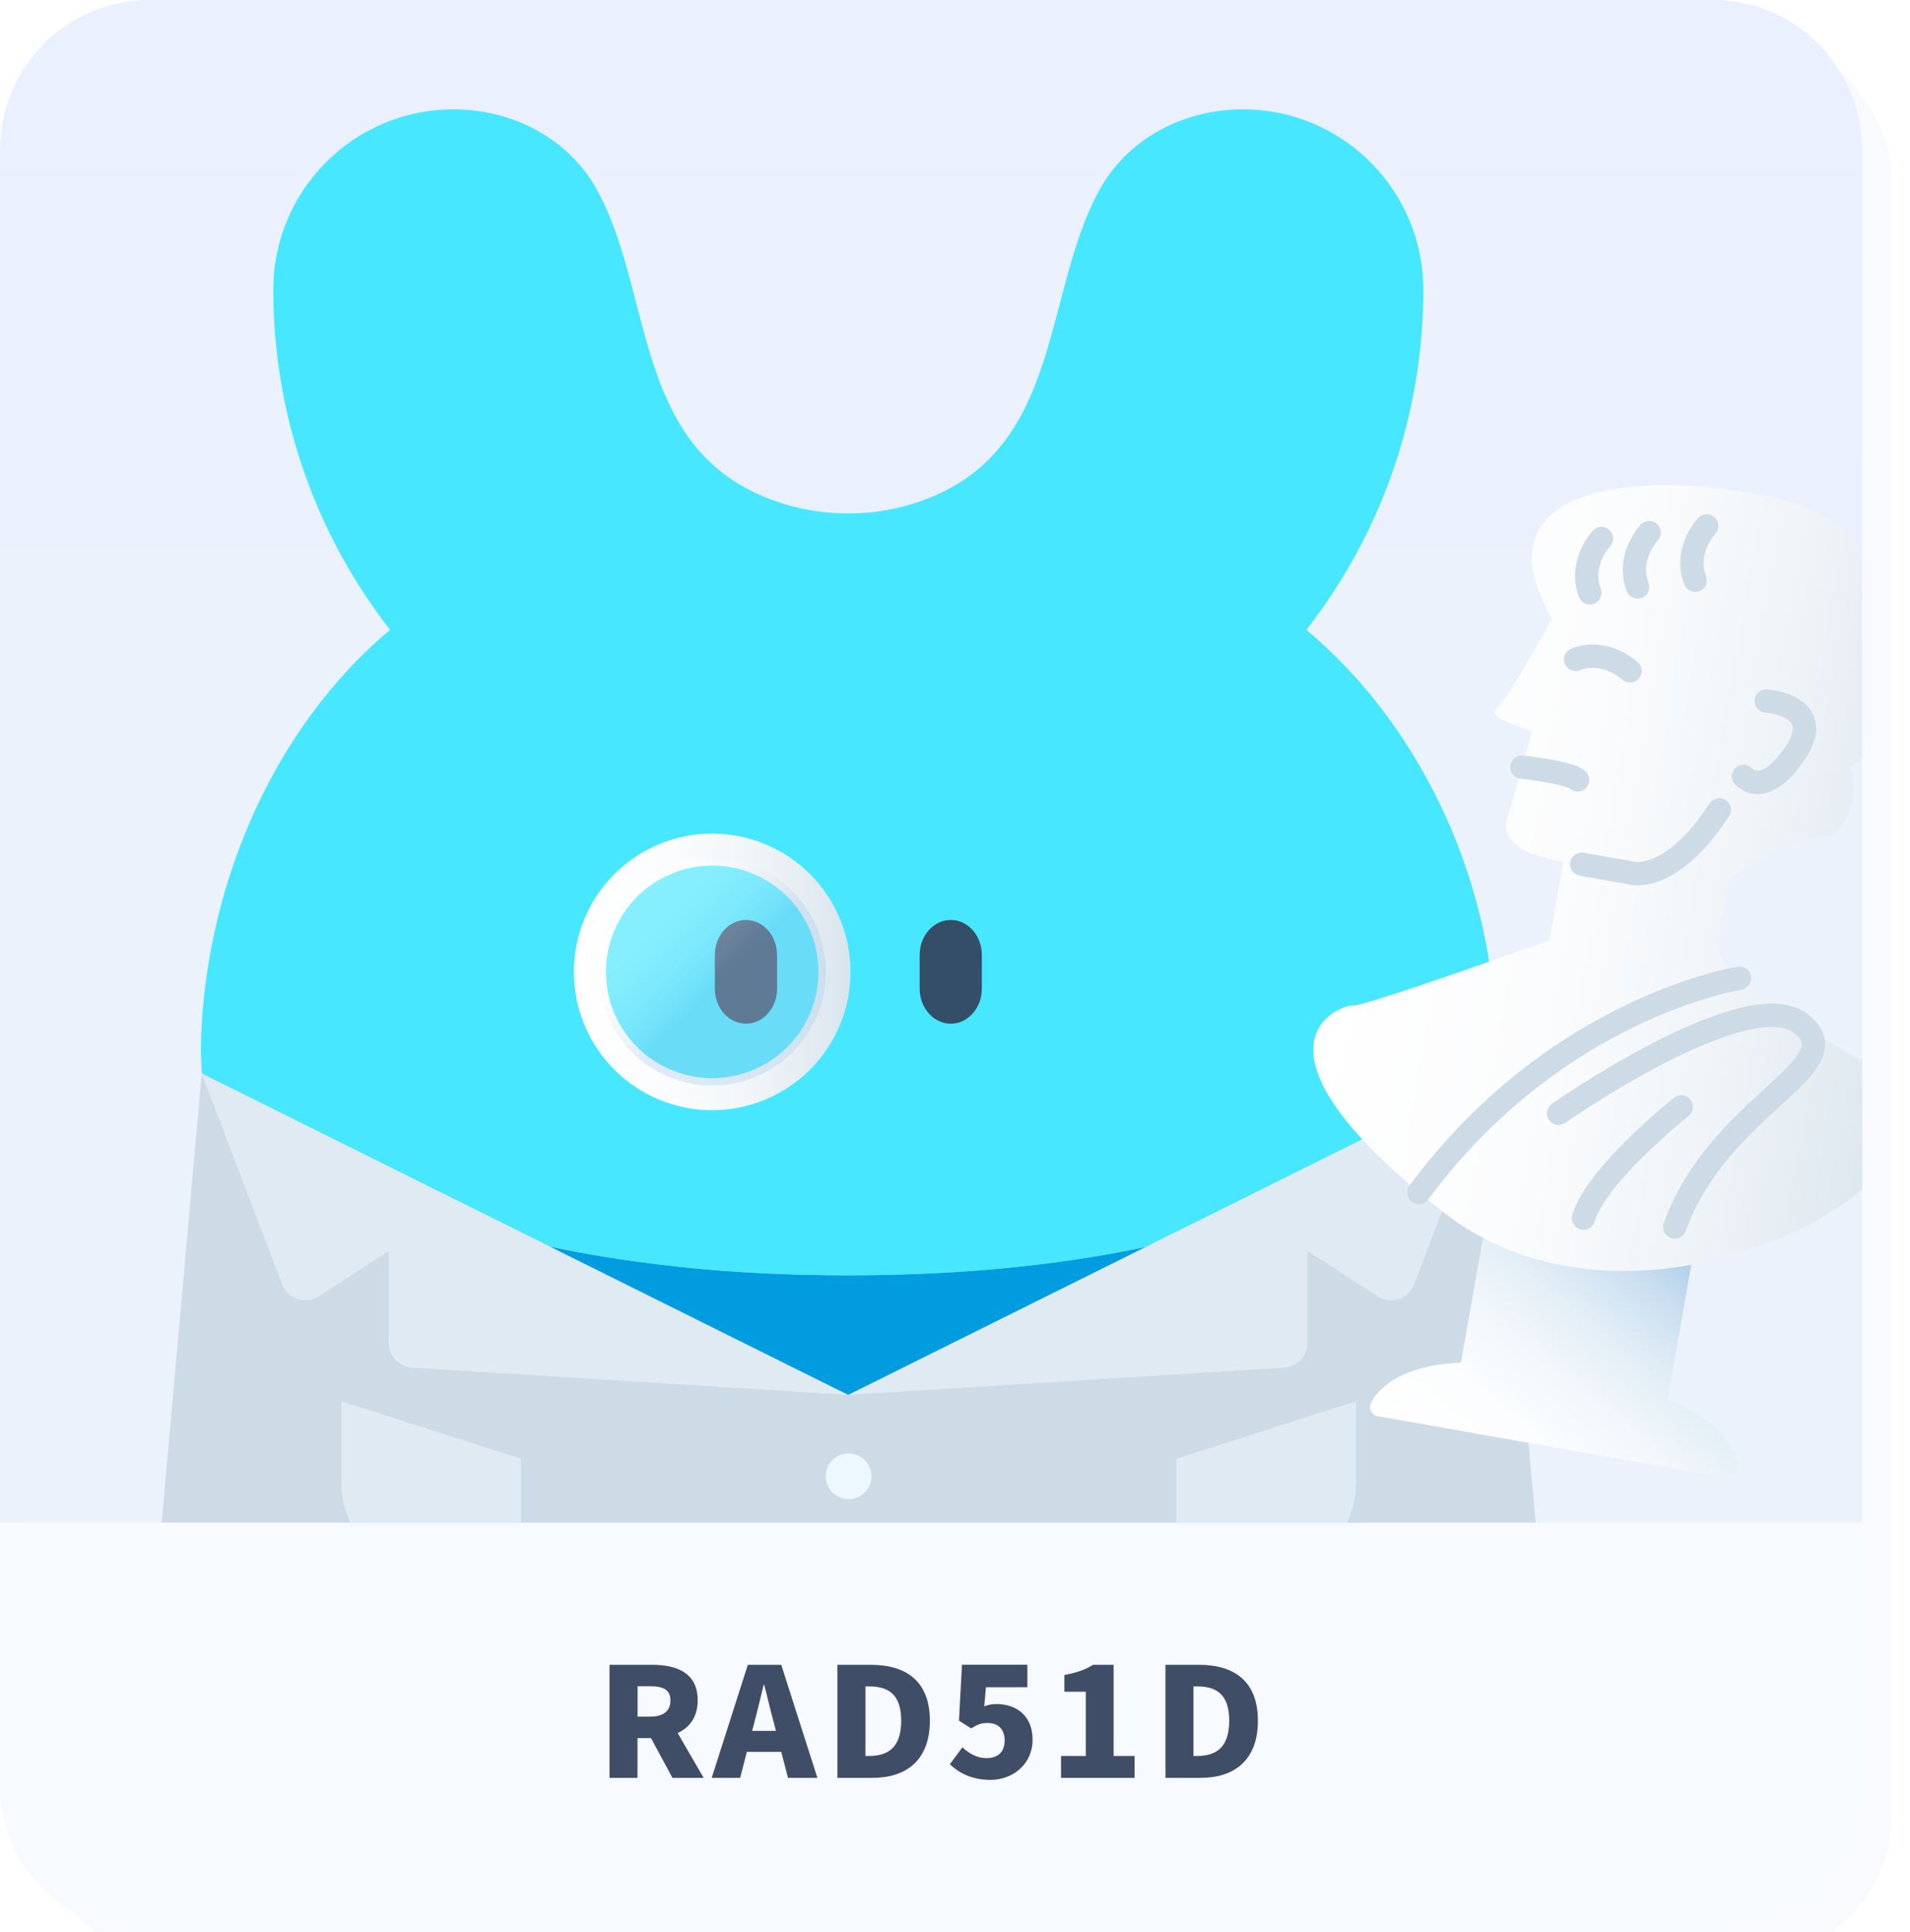 <?xml version="1.0" encoding="UTF-8"?><svg id="_圖層_2" xmlns="http://www.w3.org/2000/svg" xmlns:xlink="http://www.w3.org/1999/xlink" viewBox="0 0 256.43 259.43"><defs><style>.cls-1{fill:#ecf7ff;}.cls-2{fill:#f7faff;}.cls-3{fill:url(#_未命名漸層_43-2);}.cls-4{fill:url(#_未命名漸層_195);opacity:.35;}.cls-5{fill:#009ce0;}.cls-6{fill:#354e68;}.cls-7{fill:#e0eaf2;}.cls-8{stroke:#cddbe6;stroke-linecap:round;stroke-miterlimit:10;stroke-width:3.13px;}.cls-8,.cls-9{fill:none;}.cls-10{clip-path:url(#clippath);}.cls-11{fill:url(#_未命名漸層_35);}.cls-12{fill:url(#_未命名漸層_43);}.cls-13{fill:#cddbe6;}.cls-14{fill:#f8fafe;filter:url(#drop-shadow-1);}.cls-15{fill:url(#linear-gradient);}.cls-16{fill:#47e7ff;}.cls-17{fill:#404d66;}</style><filter id="drop-shadow-1" filterUnits="userSpaceOnUse"><feOffset dx="4" dy="4"/><feGaussianBlur result="blur" stdDeviation="10"/><feFlood flood-color="#000" flood-opacity=".15"/><feComposite in2="blur" operator="in"/><feComposite in="SourceGraphic"/></filter><linearGradient id="linear-gradient" x1="125" y1="-1.22" x2="125" y2="203.22" gradientUnits="userSpaceOnUse"><stop offset="0" stop-color="#ebf0ff"/><stop offset=".49" stop-color="#ebf2fb"/></linearGradient><clipPath id="clippath"><path class="cls-9" d="M250,20.16V204.43H0V20.16C0,9.03,8.95,0,20,0H230c11.05,0,20,9.03,20,20.16Z"/></clipPath><linearGradient id="_未命名漸層_35" x1="-490.37" y1="1013.9" x2="-467.93" y2="975.03" gradientTransform="translate(857.44 -711.66) rotate(10)" gradientUnits="userSpaceOnUse"><stop offset="0" stop-color="#fff"/><stop offset=".26" stop-color="#fbfdfe"/><stop offset=".46" stop-color="#f1f7fb"/><stop offset=".65" stop-color="#e1edf6"/><stop offset=".83" stop-color="#c9def0"/><stop offset=".99" stop-color="#abcce8"/><stop offset="1" stop-color="#aacce8"/></linearGradient><linearGradient id="_未命名漸層_43" x1="-522.83" y1="927.38" x2="-442.21" y2="927.38" gradientTransform="translate(857.44 -711.66) rotate(10)" gradientUnits="userSpaceOnUse"><stop offset="0" stop-color="#fff"/><stop offset=".36" stop-color="#fbfcfd"/><stop offset=".64" stop-color="#f1f5f8"/><stop offset=".9" stop-color="#e1eaf1"/><stop offset="1" stop-color="#d8e4ed"/></linearGradient><linearGradient id="_未命名漸層_43-2" x1="77.55" y1="127.57" x2="114.7" y2="127.57" gradientTransform="translate(-.51 2.93)" xlink:href="#_未命名漸層_43"/><linearGradient id="_未命名漸層_195" x1="85.34" y1="116.78" x2="106.92" y2="138.35" gradientTransform="translate(-.51 2.93)" gradientUnits="userSpaceOnUse"><stop offset="0" stop-color="#fff"/><stop offset=".14" stop-color="#fbfdfe"/><stop offset=".26" stop-color="#f1f7fb"/><stop offset=".36" stop-color="#e1edf6"/><stop offset=".46" stop-color="#c9def0"/><stop offset=".55" stop-color="#abcce8"/><stop offset=".55" stop-color="#aacce8"/></linearGradient></defs><g id="_圖文"><g><rect class="cls-14" width="250" height="259.43" rx="20" ry="20"/><path class="cls-15" d="M250,20.16V204.43H0V20.16C0,9.03,8.95,0,20,0H230c11.05,0,20,9.03,20,20.16Z"/><path class="cls-2" d="M250,204.43v35.57c0,10.73-8.95,19.43-20,19.43H20c-11.05,0-20-8.7-20-19.43v-35.57H250Z"/><g><path class="cls-17" d="M90.28,238.71l-2.88-5.34h-1.81v5.34h-3.76v-15.18h5.73c3.34,0,6.11,1.1,6.11,4.77,0,2.22-1.07,3.65-2.69,4.39l3.49,6.02h-4.2Zm-4.68-8.22h1.68c1.78,0,2.73-.75,2.73-2.18s-.94-1.9-2.73-1.9h-1.68v4.08Z"/><path class="cls-17" d="M104.89,235.22h-4.62l-.9,3.49h-3.82l4.85-15.18h4.49l4.85,15.18h-3.95l-.9-3.49Zm-.71-2.82l-.34-1.29c-.42-1.51-.82-3.33-1.24-4.88h-.08c-.38,1.59-.8,3.37-1.2,4.88l-.34,1.29h3.19Z"/><path class="cls-17" d="M112.43,223.53h4.49c4.77,0,7.92,2.22,7.92,7.51s-3.15,7.67-7.71,7.67h-4.7v-15.18Zm4.26,12.24c2.52,0,4.3-1.12,4.3-4.73s-1.78-4.61-4.3-4.61h-.5v9.34h.5Z"/><path class="cls-17" d="M127.51,236.9l1.7-2.29c.88,.82,1.97,1.45,3.21,1.45,1.51,0,2.46-.79,2.46-2.37s-.94-2.35-2.29-2.35c-.86,0-1.28,.16-2.2,.73l-1.64-1.04,.4-7.51h8.78v3.02h-5.56l-.23,2.57c.57-.22,1.03-.31,1.62-.31,2.65,0,4.87,1.51,4.87,4.79s-2.65,5.39-5.65,5.39c-2.5,0-4.22-.92-5.46-2.1Z"/><path class="cls-17" d="M142.46,235.77h3.32v-8.63h-2.88v-2.24c1.68-.31,2.77-.71,3.86-1.37h2.75v12.24h2.81v2.94h-9.87v-2.94Z"/><path class="cls-17" d="M156.47,223.53h4.49c4.77,0,7.92,2.22,7.92,7.51s-3.15,7.67-7.71,7.67h-4.7v-15.18Zm4.26,12.24c2.52,0,4.3-1.12,4.3-4.73s-1.78-4.61-4.3-4.61h-.5v9.34h.5Z"/></g><g class="cls-10"><g><path class="cls-16" d="M200.79,139.9c0,1.44-.03,2.86-.09,4.25,0,.03,0,.06-.02,.09-1.61,1.24-21.23,27-86.78,27h-.2c-10.74-.02-20.25-.7-28.64-1.89-5.14-.72-9.86-1.61-14.2-2.63-.67-.16-1.34-.31-2-.48-1.97-.48-3.85-1.02-5.64-1.55-.59-.17-1.19-.36-1.77-.55-.25-.08-.52-.16-.77-.25-.38-.11-.75-.23-1.11-.36-1.88-.63-3.66-1.27-5.35-1.94-.42-.16-.84-.33-1.25-.5-1.64-.66-3.2-1.34-4.66-2.03-.36-.17-.72-.34-1.08-.52-4.96-2.39-8.83-4.83-11.82-7-.38-.28-.73-.55-1.08-.81-1.28-.97-2.38-1.88-3.28-2.69-.17-.14-.33-.3-.48-.44-.31-.27-.61-.55-.88-.81-.28-.25-.53-.5-.75-.72-1.02-1-1.61-1.66-1.83-1.83-.02-.03-.02-.06-.02-.09-.06-1.39-.14-2.81-.11-4.25,.56-20.23,9.24-41.8,25.39-55.33-9.82-12.63-15.68-28.47-15.68-45.67,0-13.37,10.83-24.22,24.2-24.22,7.99,0,15.62,3.96,19.42,11.1,6.97,13.04,5.05,31.78,19.9,39.79,8.18,4.39,18.51,4.5,26.76,.28,15.35-7.83,13.41-26.84,20.48-40.07,3.8-7.14,11.43-11.1,19.42-11.1,13.37,0,24.22,10.85,24.22,24.22,0,17.2-5.86,33.03-15.7,45.67,16.15,13.52,25.39,35.1,25.39,55.33Z"/><path class="cls-6" d="M104.33,128.23v4.51c0,2.6-1.87,4.71-4.18,4.71s-4.18-2.11-4.18-4.71v-4.51c0-2.6,1.87-4.71,4.18-4.71,1.15,0,2.2,.53,2.95,1.38,.75,.85,1.22,2.03,1.22,3.33h0Z"/><path class="cls-6" d="M131.82,128.23v4.51c0,2.6-1.87,4.71-4.17,4.71s-4.18-2.11-4.18-4.71v-4.51c0-2.6,1.87-4.71,4.18-4.71,1.15,0,2.2,.53,2.95,1.38,.75,.85,1.22,2.03,1.22,3.33h0Z"/><path class="cls-5" d="M177.09,193.44c6.6,10.8,9.18,20.1,9.18,32.39,0,11.1-7.02,16.96-19.76,18.13-12.6,1.17-24.29-1.17-25.37-13.66-.72-8.54-2.89-13.15-7.55-17.68-6.24,.94-12.58,2-19.68,2s-13.46-1.06-19.68-2c-4.66,4.53-6.22,9.21-7.57,17.68-1.78,11.32-13.48,14.84-25.36,13.66-12.74-1.24-19.78-7.04-19.78-18.13,0-9.96,2.58-21.59,9.19-32.39-13.87-12.62-22.54-28.41-23.59-49.2,.22,.17,.81,.83,1.83,1.83,.23,.23,.48,.47,.75,.72,.27,.27,.56,.55,.88,.81,.16,.16,.31,.3,.48,.44,.91,.81,2,1.72,3.28,2.69,.34,.27,.7,.53,1.08,.81,2.99,2.17,6.86,4.61,11.82,7,.34,.17,.72,.34,1.08,.52,1.45,.69,3.02,1.38,4.66,2.03,.41,.17,.83,.34,1.25,.5,1.69,.67,3.47,1.31,5.35,1.94,.36,.12,.73,.25,1.11,.36,.25,.09,.52,.17,.77,.25,.58,.19,1.17,.38,1.77,.55,1.8,.53,3.67,1.06,5.64,1.55,.66,.17,1.33,.33,2,.48,4.33,1.02,9.05,1.91,14.2,2.63,8.4,1.19,17.9,1.88,28.64,1.89h.2c65.55,0,85.17-25.76,86.78-27-1.05,20.79-9.74,36.58-23.59,49.2Z"/><g><path class="cls-13" d="M202.81,211.89l-81.72,20.65c-1.96,.49-3.97-.6-4.62-2.51l-2.52-7.38-2.08,7.17c-.58,2.01-2.65,3.19-4.67,2.68l-82.13-20.62c-2.27-.57-3.79-2.71-3.58-5.04l5.59-62.72c1.01,.77,8.99,11.04,30.7,18.69h.01l56.09,24.48,56.04-24.45,.07-.02c21.7-7.64,29.69-17.91,30.7-18.69l5.71,62.72c.21,2.33-1.3,4.47-3.57,5.05Z"/><path class="cls-7" d="M113.87,187.29l58.54-3.66c1.76-.11,3.14-1.57,3.14-3.34v-12.33s9.37,6.08,9.37,6.08c1.79,1.16,4.19,.38,4.95-1.61l10.8-28.31"/><path class="cls-7" d="M113.87,187.29l-58.54-3.66c-1.76-.11-3.14-1.57-3.14-3.34v-12.33s-9.37,6.08-9.37,6.08c-1.79,1.16-4.19,.38-4.95-1.61l-10.8-28.31"/><path class="cls-7" d="M172.86,211.91l-5.75,1.84c-5.08,1.63-9.19-1.41-9.19-6.77v-11.11s24.13-7.73,24.13-7.73v11.11c0,5.36-4.11,11.03-9.19,12.65Z"/><path class="cls-7" d="M55.02,211.91l5.75,1.84c5.08,1.63,9.19-1.41,9.19-6.77v-11.11s-24.13-7.73-24.13-7.73v11.11c0,5.36,4.11,11.03,9.19,12.65Z"/><path class="cls-1" d="M117,198.21c0,1.7-1.38,3.07-3.07,3.07-1.7,0-3.07-1.38-3.07-3.07s1.38-3.07,3.07-3.07,3.07,1.38,3.07,3.07Z"/><path class="cls-1" d="M117,211.12c0,1.7-1.38,3.07-3.07,3.07-1.7,0-3.07-1.38-3.07-3.07s1.38-3.07,3.07-3.07,3.07,1.38,3.07,3.07Z"/></g><g><path class="cls-11" d="M184.08,188.35c1.61-3.2,6.29-5.23,12.06-5.38l3.6-20.41,27.74,4.89-3.6,20.41c5.37,2.11,9.07,5.61,9.49,9.18,.1,.84-.62,1.54-1.45,1.39l-46.95-8.28c-.83-.15-1.27-1.05-.89-1.8Z"/><path class="cls-12" d="M208.36,83.08s-6.11,11.18-7.56,12.2c-1.45,1.01,4.9,2.89,4.9,2.89,0,0-3.31,11.59-3.38,12s-1.46,3.97,7.56,5.56l-1.85,10.52s-25.09,9-26.4,8.76c-1.31-.23-16.78,4.99,12.03,27.66,28.81,22.67,78.03-9.07,58.2-19.33-19.84-10.26-21.37-15.94-21.37-15.94l1.66-9.43s8.71-5.74,12.58-5.65c3.87,.09,4.84-7.77,3.58-9.26,0,0,14.75-9.32,2.51-20.44,0,0,3.31-11.59-11.4-15.45-14.71-3.86-42.51-3.94-31.05,15.92Z"/><g><path class="cls-8" d="M211.54,88.54s3.47-1.67,7.3,1.54"/><path class="cls-8" d="M213.46,79.61s-1.67-3.47,1.54-7.3"/><path class="cls-8" d="M219.87,78.81s-1.67-3.47,1.54-7.3"/><path class="cls-8" d="M227.59,77.91s-1.67-3.47,1.54-7.3"/><path class="cls-8" d="M204.32,103s6.49,.7,7.49,1.72"/><path class="cls-8" d="M212.36,116.04l6.72,1.18s5.2,1.52,11.75-8.48"/><path class="cls-8" d="M237.13,94.11s8.17,.59,3.9,6.97c-4.28,6.38-6.96,3.16-6.96,3.16"/><path class="cls-8" d="M233.54,131.34s-24.58,3.81-43.04,28.77"/><path class="cls-8" d="M209.25,149.48s25.4-17.76,32.58-12.01c7.18,5.75-11.04,10.74-16.98,27.28"/><path class="cls-8" d="M225.72,148.62s-11.41,9.07-13.12,14.94"/></g></g><path class="cls-3" d="M101.81,112.99c-9.67-3.42-20.28,1.64-23.7,11.31-3.42,9.67,1.65,20.28,11.31,23.7,9.67,3.42,20.28-1.65,23.7-11.31,3.42-9.67-1.65-20.28-11.31-23.7Zm7.26,22.26c-2.63,7.43-10.78,11.32-18.21,8.69-7.43-2.63-11.32-10.78-8.69-18.21,2.63-7.43,10.78-11.32,18.21-8.69,7.43,2.63,11.32,10.78,8.69,18.21Z"/><circle class="cls-4" cx="95.62" cy="130.49" r="15.26"/></g></g></g></g></svg>